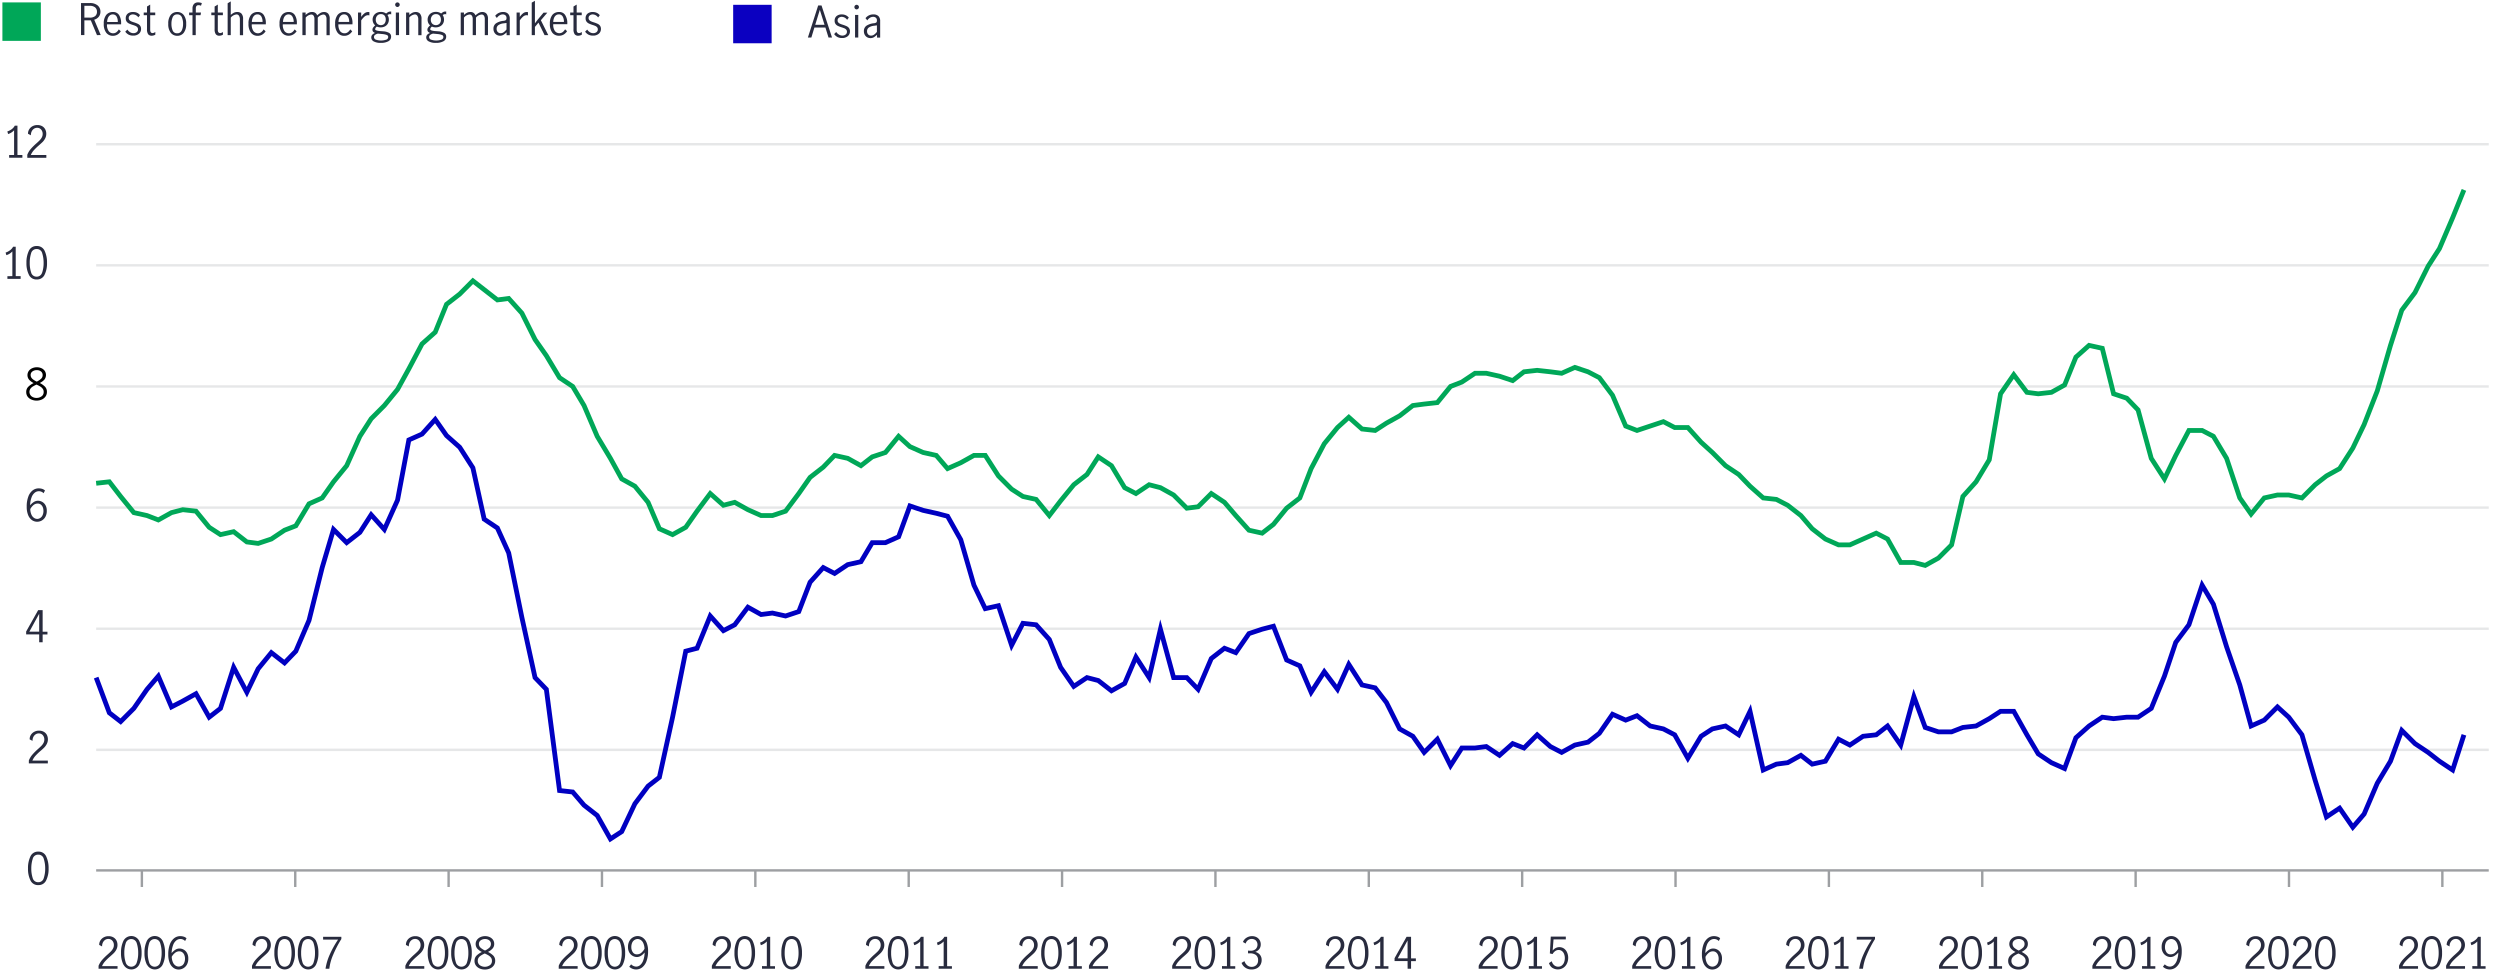 <svg id="chart_3" data-name="chart 3" xmlns="http://www.w3.org/2000/svg" viewBox="0 0 1040 405"><defs><style>.cls-1{fill:#00a758;}.cls-2{fill:#282b3e;}.cls-3{fill:#0b00c1;}.cls-4,.cls-5,.cls-6,.cls-7{fill:none;}.cls-4{stroke:#9d9fa2;}.cls-4,.cls-5{stroke-linejoin:round;}.cls-5{stroke:#e6e7e8;}.cls-6{stroke:#0000c1;}.cls-6,.cls-7{stroke-miterlimit:10;stroke-width:2px;}.cls-7{stroke:#00a758;}</style></defs><rect class="cls-1" x="1" y="1" width="16" height="16"/><path class="cls-2" d="M40.34,14.61,37.78,8.47l-.54,0H35.1v6.12H33.7V1.27h3.61a4.91,4.91,0,0,1,3.32,1,3.34,3.34,0,0,1,1.15,2.68,3.25,3.25,0,0,1-.68,2,3.77,3.77,0,0,1-1.91,1.25l2.71,6.39ZM37.26,7.33a3.51,3.51,0,0,0,2.33-.64,2.23,2.23,0,0,0,.75-1.77,2.3,2.3,0,0,0-.77-1.84,3.4,3.4,0,0,0-2.27-.66H35.1V7.33Z"/><path class="cls-2" d="M44.17,13.58a5.84,5.84,0,0,1-1-3.71,5.63,5.63,0,0,1,1-3.63A3.44,3.44,0,0,1,47,5a2.81,2.81,0,0,1,2.54,1.27,6.05,6.05,0,0,1,.84,3.39,2.83,2.83,0,0,1,0,.45H44.51a4.51,4.51,0,0,0,.7,2.83,2.27,2.27,0,0,0,1.9.91,2.22,2.22,0,0,0,1.32-.45,3.85,3.85,0,0,0,1-1.17l.82.78a4.14,4.14,0,0,1-1.36,1.37,3.67,3.67,0,0,1-2,.52A3.38,3.38,0,0,1,44.17,13.58Zm4.34-6.7A1.78,1.78,0,0,0,46.87,6a1.88,1.88,0,0,0-1.26.46,2.76,2.76,0,0,0-.77,1.18,4.74,4.74,0,0,0-.27,1.5H49A4.22,4.22,0,0,0,48.51,6.88Z"/><path class="cls-2" d="M53.55,14.44a4,4,0,0,1-1.44-1.27L53,12.3a3.48,3.48,0,0,0,1.08,1.08,2.6,2.6,0,0,0,1.43.42,2.13,2.13,0,0,0,1.36-.43,1.4,1.4,0,0,0,.54-1.18,1.26,1.26,0,0,0-.29-.86,2.12,2.12,0,0,0-.74-.54,11.6,11.6,0,0,0-1.2-.43,11.48,11.48,0,0,1-1.48-.56,2.63,2.63,0,0,1-1-.79,2.23,2.23,0,0,1-.39-1.37,2.43,2.43,0,0,1,.86-2A3.29,3.29,0,0,1,55.35,5,3.78,3.78,0,0,1,57,5.3a3.33,3.33,0,0,1,1.25,1l-.7.92A2.82,2.82,0,0,0,55.31,6a2,2,0,0,0-1.26.4,1.33,1.33,0,0,0-.5,1.1,1.21,1.21,0,0,0,.3.85,2.13,2.13,0,0,0,.74.53,8.5,8.5,0,0,0,1.19.43,14,14,0,0,1,1.51.58,2.68,2.68,0,0,1,1,.79,2.25,2.25,0,0,1,.39,1.37,2.54,2.54,0,0,1-.9,2,3.49,3.49,0,0,1-2.32.77A4.14,4.14,0,0,1,53.55,14.44Z"/><path class="cls-2" d="M61.62,14.22a3.53,3.53,0,0,1-.47-2.08V6.33H59.78V5.21h1.37V2.71l1.33-.81V5.21h2.1V6.33h-2.1v6.06c0,.92.33,1.37,1,1.37a1.93,1.93,0,0,0,1.13-.47l0,1.14a3,3,0,0,1-1.5.43A1.77,1.77,0,0,1,61.62,14.22Z"/><path class="cls-2" d="M71,13.58a5.71,5.71,0,0,1-1-3.67,5.69,5.69,0,0,1,1-3.67A3.37,3.37,0,0,1,73.71,5a3.31,3.31,0,0,1,2.74,1.28,5.75,5.75,0,0,1,1,3.67,5.77,5.77,0,0,1-1,3.67,3.31,3.31,0,0,1-2.74,1.28A3.37,3.37,0,0,1,71,13.58Zm4.63-.92a6.68,6.68,0,0,0,.53-2.75,6.73,6.73,0,0,0-.53-2.76A1.91,1.91,0,0,0,73.71,6a1.88,1.88,0,0,0-1.88,1.17,6.8,6.8,0,0,0-.51,2.76,6.8,6.8,0,0,0,.51,2.76,1.87,1.87,0,0,0,1.88,1.16A1.89,1.89,0,0,0,75.59,12.66Z"/><path class="cls-2" d="M78.68,6.33V5.21h1.4V3.57a2.78,2.78,0,0,1,.6-1.9A2.25,2.25,0,0,1,82.44,1a4,4,0,0,1,.85.09,2.58,2.58,0,0,1,.68.22L83.61,2.4a2.14,2.14,0,0,0-1-.25c-.76,0-1.15.46-1.15,1.37V5.21h2.16l-.19,1.12h-2v8.28H80.08V6.33Z"/><path class="cls-2" d="M89.76,14.22a3.52,3.52,0,0,1-.48-2.08V6.33H87.91V5.21h1.37V2.71l1.33-.81V5.21h2.11V6.33H90.61v6.06c0,.92.33,1.37,1,1.37a1.9,1.9,0,0,0,1.13-.47l0,1.14a2.94,2.94,0,0,1-1.49.43A1.75,1.75,0,0,1,89.76,14.22Z"/><path class="cls-2" d="M96,.58V6.2a6.55,6.55,0,0,1,1.29-.9A3,3,0,0,1,98.76,5a2.24,2.24,0,0,1,1.7.67,3.18,3.18,0,0,1,.66,2.26v6.72H99.79V7.93a2.55,2.55,0,0,0-.35-1.32A1.17,1.17,0,0,0,98.37,6,3.68,3.68,0,0,0,96,7.32v7.29H94.7V1.36Z"/><path class="cls-2" d="M104.38,13.58a5.84,5.84,0,0,1-1-3.71,5.63,5.63,0,0,1,1-3.63A3.44,3.44,0,0,1,107.21,5a2.81,2.81,0,0,1,2.54,1.27,6.05,6.05,0,0,1,.84,3.39c0,.19,0,.34,0,.45h-5.85a4.51,4.51,0,0,0,.7,2.83,2.32,2.32,0,0,0,3.22.46,3.69,3.69,0,0,0,1-1.17l.83.78a4.17,4.17,0,0,1-1.37,1.37,3.61,3.61,0,0,1-2,.52A3.37,3.37,0,0,1,104.38,13.58Zm4.34-6.7a1.79,1.79,0,0,0-1.64-.9,1.88,1.88,0,0,0-1.26.46,2.67,2.67,0,0,0-.77,1.18,4.74,4.74,0,0,0-.27,1.5h4.44A4.32,4.32,0,0,0,108.72,6.88Z"/><path class="cls-2" d="M117.29,13.58a5.77,5.77,0,0,1-1-3.71,5.63,5.63,0,0,1,1-3.63A3.42,3.42,0,0,1,120.11,5a2.84,2.84,0,0,1,2.55,1.27,6.05,6.05,0,0,1,.84,3.39c0,.19,0,.34,0,.45h-5.85a4.58,4.58,0,0,0,.69,2.83,2.29,2.29,0,0,0,1.9.91,2.19,2.19,0,0,0,1.32-.45,3.6,3.6,0,0,0,1-1.17l.83.78A4.27,4.27,0,0,1,122,14.34a3.63,3.63,0,0,1-2,.52A3.36,3.36,0,0,1,117.29,13.58Zm4.33-6.7A1.76,1.76,0,0,0,120,6a1.84,1.84,0,0,0-1.26.46A2.78,2.78,0,0,0,118,7.62a4.74,4.74,0,0,0-.27,1.5h4.45A4.32,4.32,0,0,0,121.62,6.88Z"/><path class="cls-2" d="M127.13,5.21v1a6.87,6.87,0,0,1,1.27-.91A3,3,0,0,1,129.81,5a2.07,2.07,0,0,1,2.13,1.4,8.64,8.64,0,0,1,1.42-1.05A3,3,0,0,1,134.8,5a2.26,2.26,0,0,1,1.73.68,3.24,3.24,0,0,1,.63,2.22v6.75h-1.33V7.82a2.32,2.32,0,0,0-.33-1.24,1.11,1.11,0,0,0-1-.54,3.47,3.47,0,0,0-2.31,1.29v7.28H130.8V7.82a2.32,2.32,0,0,0-.32-1.24,1.12,1.12,0,0,0-1-.54,3.47,3.47,0,0,0-2.31,1.29v7.28H125.8V5.21Z"/><path class="cls-2" d="M140.42,13.58a5.77,5.77,0,0,1-1-3.71,5.63,5.63,0,0,1,1-3.63A3.42,3.42,0,0,1,143.24,5a2.84,2.84,0,0,1,2.55,1.27,6.05,6.05,0,0,1,.84,3.39c0,.19,0,.34,0,.45h-5.85a4.58,4.58,0,0,0,.69,2.83,2.29,2.29,0,0,0,1.9.91,2.19,2.19,0,0,0,1.32-.45,3.6,3.6,0,0,0,1-1.17l.83.78a4.27,4.27,0,0,1-1.37,1.37,3.63,3.63,0,0,1-2,.52A3.36,3.36,0,0,1,140.42,13.58Zm4.33-6.7a1.76,1.76,0,0,0-1.63-.9,1.84,1.84,0,0,0-1.26.46,2.78,2.78,0,0,0-.78,1.18,4.74,4.74,0,0,0-.27,1.5h4.45A4.32,4.32,0,0,0,144.75,6.88Z"/><path class="cls-2" d="M150.26,5.21V7.05a6.45,6.45,0,0,1,1.39-1.53A2.47,2.47,0,0,1,153.2,5a2,2,0,0,1,.47.06V6.4a3.06,3.06,0,0,0-.6-.07,2.15,2.15,0,0,0-1.33.49,7.69,7.69,0,0,0-1.48,1.68v6.11h-1.33V5.21Z"/><path class="cls-2" d="M162.29,5.88a2.14,2.14,0,0,0-1.1.37,3.28,3.28,0,0,1,.57,1.93,3.16,3.16,0,0,1-.45,1.69A3,3,0,0,1,160.09,11a3.77,3.77,0,0,1-1.71.39,3.87,3.87,0,0,1-1.6-.32,1.52,1.52,0,0,0-.72,1.08c0,.38.61.63,1.83.76l1.59.12a5.65,5.65,0,0,1,2.39.66,1.71,1.71,0,0,1,.83,1.55,2.1,2.1,0,0,1-1.15,1.93,6.23,6.23,0,0,1-3.1.67,5.94,5.94,0,0,1-3-.62,1.85,1.85,0,0,1-1-1.67q0-1.23,1.59-1.83a2,2,0,0,1-.82-.54,1.22,1.22,0,0,1-.28-.8,1.53,1.53,0,0,1,.24-.84,5,5,0,0,1,.91-1,2.59,2.59,0,0,1-.79-1A3.4,3.4,0,0,1,155,8.2a3.16,3.16,0,0,1,.45-1.69,3.1,3.1,0,0,1,1.23-1.15,3.77,3.77,0,0,1,1.76-.4,3.59,3.59,0,0,1,2.19.68,4.59,4.59,0,0,1,.87-.62,1.79,1.79,0,0,1,.86-.21l.38,0V6A1.33,1.33,0,0,0,162.29,5.88Zm-5.1,8.1a3.46,3.46,0,0,0-1.25.59,1.12,1.12,0,0,0-.37.87,1.17,1.17,0,0,0,.82,1.07,6.75,6.75,0,0,0,4.26,0,1.16,1.16,0,0,0,.84-1.1.86.86,0,0,0-.55-.84,6.85,6.85,0,0,0-1.88-.41Zm2.72-4.14a2.43,2.43,0,0,0,.56-1.66A2.57,2.57,0,0,0,160,6.52a1.85,1.85,0,0,0-1.53-.64,1.94,1.94,0,0,0-1.58.67,2.51,2.51,0,0,0-.57,1.67,2.35,2.35,0,0,0,.57,1.61,2.17,2.17,0,0,0,3.07,0Z"/><path class="cls-2" d="M164.67,2.62a1,1,0,0,1-.28-.67.93.93,0,0,1,.28-.67.92.92,0,0,1,1.32,0,.87.87,0,0,1,.29.67.88.88,0,0,1-.29.67.9.9,0,0,1-1.32,0Zm0,2.59H166v9.4h-1.33Z"/><path class="cls-2" d="M170.26,5.21v1a6.55,6.55,0,0,1,1.29-.9A3,3,0,0,1,173,5a2.28,2.28,0,0,1,1.7.67,3.23,3.23,0,0,1,.65,2.26v6.72H174V7.93a2.55,2.55,0,0,0-.35-1.32A1.17,1.17,0,0,0,172.6,6a3.68,3.68,0,0,0-2.34,1.28v7.29h-1.33V5.21Z"/><path class="cls-2" d="M185.24,5.88a2.14,2.14,0,0,0-1.1.37,3.28,3.28,0,0,1,.57,1.93,3.16,3.16,0,0,1-.45,1.69A3,3,0,0,1,183,11a3.77,3.77,0,0,1-1.71.39,3.87,3.87,0,0,1-1.6-.32,1.52,1.52,0,0,0-.72,1.08c0,.38.61.63,1.83.76l1.59.12a5.65,5.65,0,0,1,2.39.66,1.71,1.71,0,0,1,.83,1.55,2.1,2.1,0,0,1-1.15,1.93,6.23,6.23,0,0,1-3.1.67,5.94,5.94,0,0,1-3-.62,1.85,1.85,0,0,1-1.05-1.67q0-1.23,1.59-1.83a2,2,0,0,1-.82-.54,1.22,1.22,0,0,1-.28-.8,1.53,1.53,0,0,1,.24-.84,5,5,0,0,1,.91-1,2.59,2.59,0,0,1-.79-1,3.4,3.4,0,0,1-.27-1.36,3.16,3.16,0,0,1,.45-1.69,3.1,3.1,0,0,1,1.23-1.15,3.77,3.77,0,0,1,1.76-.4,3.59,3.59,0,0,1,2.19.68,4.59,4.59,0,0,1,.87-.62,1.79,1.79,0,0,1,.86-.21l.38,0V6A1.33,1.33,0,0,0,185.24,5.88Zm-5.1,8.1a3.46,3.46,0,0,0-1.25.59,1.08,1.08,0,0,0-.37.87,1.15,1.15,0,0,0,.82,1.07,6.75,6.75,0,0,0,4.26,0,1.16,1.16,0,0,0,.84-1.1.86.86,0,0,0-.55-.84,6.85,6.85,0,0,0-1.88-.41Zm2.72-4.14a2.43,2.43,0,0,0,.56-1.66,2.57,2.57,0,0,0-.52-1.66,1.85,1.85,0,0,0-1.53-.64,1.94,1.94,0,0,0-1.58.67,2.51,2.51,0,0,0-.57,1.67,2.35,2.35,0,0,0,.57,1.61,2.17,2.17,0,0,0,3.07,0Z"/><path class="cls-2" d="M193,5.21v1a6.83,6.83,0,0,1,1.26-.91A3,3,0,0,1,195.66,5a2.05,2.05,0,0,1,2.12,1.4,8.64,8.64,0,0,1,1.42-1.05A3,3,0,0,1,200.64,5a2.24,2.24,0,0,1,1.73.68A3.24,3.24,0,0,1,203,7.86v6.75h-1.33V7.82a2.41,2.41,0,0,0-.32-1.24,1.14,1.14,0,0,0-1-.54A3.47,3.47,0,0,0,198,7.33v7.28h-1.35V7.82a2.32,2.32,0,0,0-.33-1.24,1.11,1.11,0,0,0-1-.54A3.45,3.45,0,0,0,193,7.33v7.28h-1.34V5.21Z"/><path class="cls-2" d="M206.66,14.52a2.66,2.66,0,0,1-1-1,2.88,2.88,0,0,1-.38-1.52,2.65,2.65,0,0,1,1-2.25,6.8,6.8,0,0,1,3.17-1.08,2.09,2.09,0,0,0,1-.32,1.11,1.11,0,0,0,.25-.85,1.39,1.39,0,0,0-.43-1.12A1.73,1.73,0,0,0,209.14,6a2.48,2.48,0,0,0-1.38.42,3.6,3.6,0,0,0-1.07,1.06L206,6.58A4,4,0,0,1,209.27,5a2.79,2.79,0,0,1,2.06.7,2.82,2.82,0,0,1,.73,2.13v6.82h-1.32V13.44a7.11,7.11,0,0,1-1.32,1.06,2.75,2.75,0,0,1-1.4.36A2.89,2.89,0,0,1,206.66,14.52Zm2.92-1.16a5.64,5.64,0,0,0,1.13-1.11V9.55h0l-1.15.16a4.78,4.78,0,0,0-2.23.75A1.8,1.8,0,0,0,206.6,12a1.85,1.85,0,0,0,.46,1.32,1.66,1.66,0,0,0,1.27.5A2.16,2.16,0,0,0,209.58,13.36Z"/><path class="cls-2" d="M216.23,5.21V7.05a6.45,6.45,0,0,1,1.39-1.53A2.47,2.47,0,0,1,219.17,5a1.82,1.82,0,0,1,.46.06V6.4a2.9,2.9,0,0,0-.59-.07,2.15,2.15,0,0,0-1.33.49,7.69,7.69,0,0,0-1.48,1.68v6.11H214.9V5.21Z"/><path class="cls-2" d="M226.54,14.61,224,9.42l-1.47,1.77v3.42h-1.33V1.09l1.33-.76v7c0,.46,0,1.06,0,1.8l0,.58h0c.57-.77.95-1.28,1.15-1.53l2.43-2.92h1.59L225,8.42l3.08,6.19Z"/><path class="cls-2" d="M229.75,13.58a5.84,5.84,0,0,1-1-3.71,5.63,5.63,0,0,1,1-3.63A3.44,3.44,0,0,1,232.58,5a2.82,2.82,0,0,1,2.54,1.27A6.05,6.05,0,0,1,236,9.62c0,.19,0,.34,0,.45h-5.85a4.58,4.58,0,0,0,.69,2.83,2.29,2.29,0,0,0,1.9.91,2.24,2.24,0,0,0,1.33-.45,3.69,3.69,0,0,0,1-1.17l.83.78a4.17,4.17,0,0,1-1.37,1.37,3.61,3.61,0,0,1-2,.52A3.37,3.37,0,0,1,229.75,13.58Zm4.34-6.7a1.79,1.79,0,0,0-1.64-.9,1.88,1.88,0,0,0-1.26.46,2.67,2.67,0,0,0-.77,1.18,4.74,4.74,0,0,0-.27,1.5h4.44A4.32,4.32,0,0,0,234.09,6.88Z"/><path class="cls-2" d="M239.05,14.22a3.52,3.52,0,0,1-.48-2.08V6.33H237.2V5.21h1.37V2.71l1.33-.81V5.21H242V6.33H239.9v6.06c0,.92.33,1.37,1,1.37a2,2,0,0,0,1.14-.47l0,1.14a2.94,2.94,0,0,1-1.49.43A1.75,1.75,0,0,1,239.05,14.22Z"/><path class="cls-2" d="M244.85,14.44a4,4,0,0,1-1.44-1.27l.87-.87a3.28,3.28,0,0,0,1.08,1.08,2.54,2.54,0,0,0,1.42.42,2.13,2.13,0,0,0,1.36-.43,1.41,1.41,0,0,0,.55-1.18,1.27,1.27,0,0,0-.3-.86,2.12,2.12,0,0,0-.74-.54,11.6,11.6,0,0,0-1.2-.43A11.48,11.48,0,0,1,245,9.8,2.63,2.63,0,0,1,244,9a2.23,2.23,0,0,1-.39-1.37,2.43,2.43,0,0,1,.86-2A3.31,3.31,0,0,1,246.65,5a3.78,3.78,0,0,1,1.61.34,3.33,3.33,0,0,1,1.25,1l-.7.92A2.82,2.82,0,0,0,246.62,6a2,2,0,0,0-1.26.4,1.31,1.31,0,0,0-.51,1.1,1.21,1.21,0,0,0,.3.85,2.13,2.13,0,0,0,.74.53,8.5,8.5,0,0,0,1.19.43,14,14,0,0,1,1.51.58,2.6,2.6,0,0,1,1,.79,2.25,2.25,0,0,1,.4,1.37,2.55,2.55,0,0,1-.91,2,3.49,3.49,0,0,1-2.32.77A4.17,4.17,0,0,1,244.85,14.44Z"/><rect class="cls-3" x="305" y="2" width="16" height="16"/><path class="cls-2" d="M344.66,15.61l-1.29-4.16h-4.58l-1.26,4.16h-1.45l4.28-13.34h1.39l4.37,13.34Zm-5.52-5.3H343l-1.95-6.22h0Z"/><path class="cls-2" d="M348.44,15.44A4,4,0,0,1,347,14.17l.87-.87A3.28,3.28,0,0,0,349,14.38a2.54,2.54,0,0,0,1.42.42,2.13,2.13,0,0,0,1.36-.43,1.41,1.41,0,0,0,.55-1.18,1.27,1.27,0,0,0-.3-.86,2,2,0,0,0-.74-.54,11.6,11.6,0,0,0-1.2-.43,11.48,11.48,0,0,1-1.48-.56,2.52,2.52,0,0,1-1-.79,2.17,2.17,0,0,1-.4-1.37,2.43,2.43,0,0,1,.86-2A3.31,3.31,0,0,1,350.24,6a3.75,3.75,0,0,1,1.61.34,3.33,3.33,0,0,1,1.25,1l-.7.92A2.82,2.82,0,0,0,350.21,7a2,2,0,0,0-1.26.4,1.31,1.31,0,0,0-.51,1.1,1.21,1.21,0,0,0,.3.85,2.13,2.13,0,0,0,.74.53,8.5,8.5,0,0,0,1.19.43,14,14,0,0,1,1.51.58,2.6,2.6,0,0,1,1,.79,2.25,2.25,0,0,1,.4,1.37,2.55,2.55,0,0,1-.91,2,3.49,3.49,0,0,1-2.32.77A4.17,4.17,0,0,1,348.44,15.44Z"/><path class="cls-2" d="M355.7,3.62a.94.94,0,0,1-.27-.67.92.92,0,0,1,.27-.67.9.9,0,0,1,.66-.28.94.94,0,0,1,.67.28.9.9,0,0,1,.29.67.92.92,0,0,1-.29.67,1,1,0,0,1-.67.29A.91.91,0,0,1,355.7,3.62Zm0,2.59h1.34v9.4h-1.34Z"/><path class="cls-2" d="M360.76,15.52a2.68,2.68,0,0,1-1-1,3,3,0,0,1-.38-1.52,2.66,2.66,0,0,1,1-2.25,6.76,6.76,0,0,1,3.17-1.08,2.09,2.09,0,0,0,1-.32,1.15,1.15,0,0,0,.25-.85,1.39,1.39,0,0,0-.43-1.12A1.73,1.73,0,0,0,363.24,7a2.48,2.48,0,0,0-1.38.42,3.49,3.49,0,0,0-1.07,1.06l-.74-.92A4,4,0,0,1,363.36,6a2.84,2.84,0,0,1,2.07.7,2.86,2.86,0,0,1,.72,2.13v6.82h-1.31V14.44a7.11,7.11,0,0,1-1.32,1.06,2.75,2.75,0,0,1-1.4.36A2.89,2.89,0,0,1,360.76,15.52Zm2.92-1.16a5.35,5.35,0,0,0,1.12-1.11v-2.7h0l-1.15.16a4.7,4.7,0,0,0-2.23.75A1.8,1.8,0,0,0,360.7,13a1.85,1.85,0,0,0,.46,1.32,1.64,1.64,0,0,0,1.27.5A2.19,2.19,0,0,0,363.68,14.36Z"/><line class="cls-4" x1="40" y1="362.09" x2="1035.32" y2="362.09"/><path class="cls-2" d="M12.65,366.2a10.67,10.67,0,0,1-1-4.92,11.15,11.15,0,0,1,1-5,3.4,3.4,0,0,1,3.28-2,3.4,3.4,0,0,1,3.29,2,11.3,11.3,0,0,1,1,5,10.67,10.67,0,0,1-1,4.92,3.41,3.41,0,0,1-3.25,2A3.41,3.41,0,0,1,12.65,366.2Zm5.55-.91a12.26,12.26,0,0,0,.6-4,12.89,12.89,0,0,0-.59-4,2.28,2.28,0,0,0-2.31-1.76,2.27,2.27,0,0,0-2.29,1.76,12.89,12.89,0,0,0-.59,4,12.54,12.54,0,0,0,.59,4A2.27,2.27,0,0,0,15.9,367,2.26,2.26,0,0,0,18.2,365.29Z"/><path class="cls-2" d="M13.52,313.87a25.44,25.44,0,0,1,2.27-2.27q.91-.81,1.44-1.35a5.27,5.27,0,0,0,.87-1.19,3,3,0,0,0,.34-1.4,2.7,2.7,0,0,0-.63-1.82,2.11,2.11,0,0,0-1.68-.74,2.32,2.32,0,0,0-1.39.44,2.89,2.89,0,0,0-.92,1.15,3.4,3.4,0,0,0-.28,1.52l-1.2-.63a3.3,3.3,0,0,1,.48-1.83,3.61,3.61,0,0,1,1.4-1.31,4,4,0,0,1,2-.49,3.91,3.91,0,0,1,2,.48,3.2,3.2,0,0,1,1.28,1.3,4.15,4.15,0,0,1,0,3.68,6.06,6.06,0,0,1-1,1.46,22.11,22.11,0,0,1-1.68,1.54,24.15,24.15,0,0,0-2.07,2,7.18,7.18,0,0,0-1.28,2H19.9v1.15H12v-1.22A8.86,8.86,0,0,1,13.52,313.87Z"/><line class="cls-5" x1="40" y1="311.93" x2="1035.32" y2="311.93"/><path class="cls-2" d="M16.3,263.91H10.88v-1.2l5-8.9h1.86v9h2v1.13h-2v3.24H16.3Zm0-1.13v-7.45h0l-4.09,7.45Z"/><line class="cls-5" x1="40" y1="261.55" x2="1035.32" y2="261.55"/><path class="cls-2" d="M13.33,216.39a4.71,4.71,0,0,1-1.61-2.08,9.07,9.07,0,0,1-.61-3.54,11.45,11.45,0,0,1,.67-4.18,5.64,5.64,0,0,1,1.8-2.58,4.06,4.06,0,0,1,2.52-.85,4.89,4.89,0,0,1,1.45.21,3.18,3.18,0,0,1,1.16.67l-.58,1.15a2.66,2.66,0,0,0-2-.84,2.69,2.69,0,0,0-1.63.58,4.32,4.32,0,0,0-1.34,1.9,10.18,10.18,0,0,0-.63,3.38,6.88,6.88,0,0,1,1.56-1.39,3.16,3.16,0,0,1,1.68-.51,3.62,3.62,0,0,1,1.77.46,3.55,3.55,0,0,1,1.38,1.39,4.58,4.58,0,0,1,.54,2.32,4.9,4.9,0,0,1-.63,2.61,3.94,3.94,0,0,1-1.54,1.5,4,4,0,0,1-1.82.46A3.78,3.78,0,0,1,13.33,216.39Zm3.36-.88a2.6,2.6,0,0,0,1-1.13,4.21,4.21,0,0,0,.38-1.92,3.92,3.92,0,0,0-.27-1.44,2.67,2.67,0,0,0-.81-1.11,2,2,0,0,0-1.29-.43,2.74,2.74,0,0,0-1.78.64,5.67,5.67,0,0,0-1.32,1.64,6,6,0,0,0,.51,2.41,3.05,3.05,0,0,0,1.1,1.31,2.44,2.44,0,0,0,1.27.39A2.34,2.34,0,0,0,16.69,215.51Z"/><line class="cls-5" x1="40" y1="211.16" x2="1035.32" y2="211.16"/><path d="M18.73,160.87a3.05,3.05,0,0,1,.79,2.18,3.21,3.21,0,0,1-.57,1.88,3.8,3.8,0,0,1-1.56,1.28,5.46,5.46,0,0,1-4.34,0A3.74,3.74,0,0,1,11.49,165a3.16,3.16,0,0,1-.58-1.86,3,3,0,0,1,.81-2.2A7.9,7.9,0,0,1,14,159.36a6.45,6.45,0,0,1-1.89-1.4,3,3,0,0,1-.13-3.65,3.43,3.43,0,0,1,1.45-1.14,4.77,4.77,0,0,1,3.8,0,3.44,3.44,0,0,1,1.38,1.11,3.11,3.11,0,0,1-.16,3.66,6.36,6.36,0,0,1-1.91,1.38A8.44,8.44,0,0,1,18.73,160.87Zm-1.41,4a2.18,2.18,0,0,0,.85-1.84,2.1,2.1,0,0,0-.4-1.3,3.41,3.41,0,0,0-1-.92,14,14,0,0,0-1.59-.83,14.67,14.67,0,0,0-1.53.81,3.49,3.49,0,0,0-1,.93,2.39,2.39,0,0,0,.46,3.14,3.24,3.24,0,0,0,2.1.67A3.29,3.29,0,0,0,17.32,164.84Zm-3.92-7.32a8,8,0,0,0,1.89,1.21,7.43,7.43,0,0,0,1.82-1.21,2,2,0,0,0,.63-1.53,1.83,1.83,0,0,0-.7-1.49,2.7,2.7,0,0,0-1.75-.56,3,3,0,0,0-1.77.54,1.73,1.73,0,0,0-.77,1.51A2,2,0,0,0,13.4,157.52Z"/><line class="cls-5" x1="40" y1="160.77" x2="1035.32" y2="160.77"/><path class="cls-2" d="M5.14,114.88v-10.3a5.6,5.6,0,0,1-2.49,1.57l-.32-1.08a6.13,6.13,0,0,0,1.83-.95,4.26,4.26,0,0,0,1.28-1.47h1.1v12.23H8.59V116H3.08v-1.11Z"/><path class="cls-2" d="M12,114.26a10.63,10.63,0,0,1-1-4.91,11.15,11.15,0,0,1,1-5,3.39,3.39,0,0,1,3.28-2,3.38,3.38,0,0,1,3.28,2,11.3,11.3,0,0,1,1,5,10.63,10.63,0,0,1-1,4.91,3.39,3.39,0,0,1-3.24,2A3.4,3.4,0,0,1,12,114.26Zm5.55-.9a12.31,12.31,0,0,0,.59-4,12.9,12.9,0,0,0-.58-4,2.27,2.27,0,0,0-2.31-1.76,2.27,2.27,0,0,0-2.3,1.76,12.9,12.9,0,0,0-.58,4,12.31,12.31,0,0,0,.59,4,2.28,2.28,0,0,0,2.29,1.73A2.28,2.28,0,0,0,17.52,113.36Z"/><line class="cls-5" x1="40" y1="110.39" x2="1035.32" y2="110.39"/><path class="cls-2" d="M5.86,64.49V54.19a5.43,5.43,0,0,1-2.49,1.57l-.32-1.08a6.34,6.34,0,0,0,1.83-.94,4.45,4.45,0,0,0,1.28-1.47h1.1V64.49H9.31v1.12H3.8V64.49Z"/><path class="cls-2" d="M12.83,61.93a25.72,25.72,0,0,1,2.28-2.26q.92-.81,1.44-1.35a5.22,5.22,0,0,0,.86-1.19,2.94,2.94,0,0,0,.34-1.41,2.68,2.68,0,0,0-.63-1.81,2.06,2.06,0,0,0-1.67-.74,2.3,2.3,0,0,0-1.39.44,2.74,2.74,0,0,0-.92,1.15,3.27,3.27,0,0,0-.28,1.52l-1.21-.63a3.31,3.31,0,0,1,.49-1.83,3.61,3.61,0,0,1,1.39-1.32,4.15,4.15,0,0,1,2-.48,4,4,0,0,1,2,.47,3.23,3.23,0,0,1,1.28,1.31,3.92,3.92,0,0,1,.44,1.85,4.1,4.1,0,0,1-.41,1.83,6.1,6.1,0,0,1-1,1.46c-.41.42-1,.94-1.67,1.54a24.15,24.15,0,0,0-2.07,2,7,7,0,0,0-1.28,2h6.46v1.16H11.35V64.38A9,9,0,0,1,12.83,61.93Z"/><line class="cls-5" x1="40" y1="60" x2="1035.32" y2="60"/><line class="cls-4" x1="59.02" y1="362.09" x2="59.02" y2="369"/><path class="cls-2" d="M42.45,399.37a25.69,25.69,0,0,1,2.28-2.27q.92-.81,1.44-1.35a5.31,5.31,0,0,0,.86-1.19,2.93,2.93,0,0,0,.34-1.4,2.7,2.7,0,0,0-.63-1.82,2.1,2.1,0,0,0-1.67-.74,2.33,2.33,0,0,0-1.4.44,2.85,2.85,0,0,0-.92,1.16,3.24,3.24,0,0,0-.27,1.52l-1.21-.63a3.34,3.34,0,0,1,.49-1.84,3.58,3.58,0,0,1,1.39-1.31,4,4,0,0,1,2-.49,3.89,3.89,0,0,1,2,.48,3.27,3.27,0,0,1,1.28,1.3,4,4,0,0,1,.44,1.86,4,4,0,0,1-.41,1.82,5.91,5.91,0,0,1-1,1.46c-.41.43-1,.94-1.67,1.54a21.49,21.49,0,0,0-2.07,2,7,7,0,0,0-1.28,2h6.46V403H41v-1.22A8.86,8.86,0,0,1,42.45,399.37Z"/><path class="cls-2" d="M51.34,401.31a10.63,10.63,0,0,1-1-4.91,11.15,11.15,0,0,1,1-5,3.68,3.68,0,0,1,6.56,0,11.15,11.15,0,0,1,1,5,10.63,10.63,0,0,1-1,4.91,3.66,3.66,0,0,1-6.5,0Zm5.55-.91a12.19,12.19,0,0,0,.6-4,12.89,12.89,0,0,0-.59-4,2.39,2.39,0,0,0-4.61,0,12.9,12.9,0,0,0-.58,4,12.48,12.48,0,0,0,.59,4,2.38,2.38,0,0,0,4.59,0Z"/><path class="cls-2" d="M61.1,401.31a10.63,10.63,0,0,1-1-4.91,11.15,11.15,0,0,1,1-5,3.68,3.68,0,0,1,6.56,0,11.3,11.3,0,0,1,1,5,10.63,10.63,0,0,1-1,4.91,3.65,3.65,0,0,1-6.49,0Zm5.55-.91a12.48,12.48,0,0,0,.59-4,12.9,12.9,0,0,0-.58-4,2.39,2.39,0,0,0-4.61,0,12.9,12.9,0,0,0-.58,4,12.2,12.2,0,0,0,.59,4,2.38,2.38,0,0,0,4.59,0Z"/><path class="cls-2" d="M72.21,402.66a4.58,4.58,0,0,1-1.6-2.08,8.87,8.87,0,0,1-.61-3.53,11.73,11.73,0,0,1,.66-4.19,5.81,5.81,0,0,1,1.8-2.57,4.11,4.11,0,0,1,2.52-.86,4.84,4.84,0,0,1,1.45.22,3,3,0,0,1,1.16.67L77,391.47a2.65,2.65,0,0,0-2-.85,2.73,2.73,0,0,0-1.64.59,4.31,4.31,0,0,0-1.33,1.9,10.12,10.12,0,0,0-.63,3.38,6.73,6.73,0,0,1,1.56-1.4,3.11,3.11,0,0,1,1.68-.51,3.59,3.59,0,0,1,1.76.46,3.53,3.53,0,0,1,1.39,1.4,4.55,4.55,0,0,1,.54,2.32,5,5,0,0,1-.63,2.61,3.94,3.94,0,0,1-1.55,1.49,4,4,0,0,1-1.82.47A3.71,3.71,0,0,1,72.21,402.66Zm3.37-.88a2.63,2.63,0,0,0,1-1.12,4.35,4.35,0,0,0,.38-1.92,3.92,3.92,0,0,0-.27-1.44,2.64,2.64,0,0,0-.81-1.12,2.07,2.07,0,0,0-1.3-.43,2.71,2.71,0,0,0-1.77.65A5.57,5.57,0,0,0,71.45,398a5.9,5.9,0,0,0,.52,2.41,3,3,0,0,0,1.1,1.3,2.29,2.29,0,0,0,2.51,0Z"/><line class="cls-4" x1="122.82" y1="362.09" x2="122.82" y2="369"/><path class="cls-2" d="M106.25,399.37a25.69,25.69,0,0,1,2.28-2.27q.91-.81,1.44-1.35a5.31,5.31,0,0,0,.86-1.19,2.93,2.93,0,0,0,.34-1.4,2.7,2.7,0,0,0-.63-1.82,2.1,2.1,0,0,0-1.67-.74,2.33,2.33,0,0,0-1.4.44,2.85,2.85,0,0,0-.92,1.16,3.24,3.24,0,0,0-.27,1.52l-1.21-.63a3.34,3.34,0,0,1,.49-1.84,3.58,3.58,0,0,1,1.39-1.31,4,4,0,0,1,2-.49,3.89,3.89,0,0,1,2,.48,3.27,3.27,0,0,1,1.28,1.3,4,4,0,0,1,.44,1.86,4,4,0,0,1-.41,1.82,5.91,5.91,0,0,1-1,1.46c-.41.43-1,.94-1.67,1.54a21.49,21.49,0,0,0-2.07,2,7,7,0,0,0-1.28,2h6.46V403h-7.87v-1.22A8.86,8.86,0,0,1,106.25,399.37Z"/><path class="cls-2" d="M115.14,401.31a10.63,10.63,0,0,1-1-4.91,11.15,11.15,0,0,1,1-5,3.68,3.68,0,0,1,6.56,0,11.15,11.15,0,0,1,1,5,10.63,10.63,0,0,1-1,4.91,3.66,3.66,0,0,1-6.5,0Zm5.55-.91a12.19,12.19,0,0,0,.6-4,12.89,12.89,0,0,0-.59-4,2.39,2.39,0,0,0-4.61,0,12.9,12.9,0,0,0-.58,4,12.48,12.48,0,0,0,.59,4,2.38,2.38,0,0,0,4.59,0Z"/><path class="cls-2" d="M124.9,401.31a10.63,10.63,0,0,1-1-4.91,11.15,11.15,0,0,1,1-5,3.68,3.68,0,0,1,6.56,0,11.3,11.3,0,0,1,1,5,10.63,10.63,0,0,1-1,4.91,3.65,3.65,0,0,1-6.49,0Zm5.55-.91a12.2,12.2,0,0,0,.59-4,12.9,12.9,0,0,0-.58-4,2.39,2.39,0,0,0-4.61,0,12.9,12.9,0,0,0-.58,4,12.2,12.2,0,0,0,.59,4,2.38,2.38,0,0,0,4.59,0Z"/><path class="cls-2" d="M137.15,397.16a40.59,40.59,0,0,1,3.49-6.29h-6.23V389.7H142v.94a46,46,0,0,0-3.41,6.56A20.44,20.44,0,0,0,137,403h-1.58A22.51,22.51,0,0,1,137.15,397.16Z"/><line class="cls-4" x1="186.62" y1="362.09" x2="186.62" y2="369"/><path class="cls-2" d="M170.05,399.37a25.69,25.69,0,0,1,2.28-2.27q.91-.81,1.44-1.35a5.31,5.31,0,0,0,.86-1.19,2.93,2.93,0,0,0,.34-1.4,2.7,2.7,0,0,0-.63-1.82,2.1,2.1,0,0,0-1.67-.74,2.33,2.33,0,0,0-1.4.44,2.85,2.85,0,0,0-.92,1.16,3.24,3.24,0,0,0-.27,1.52l-1.21-.63a3.34,3.34,0,0,1,.49-1.84,3.58,3.58,0,0,1,1.39-1.31,4,4,0,0,1,2-.49,3.89,3.89,0,0,1,2,.48,3.27,3.27,0,0,1,1.28,1.3,4,4,0,0,1,.44,1.86,4,4,0,0,1-.41,1.82,5.91,5.91,0,0,1-1,1.46c-.41.43-1,.94-1.67,1.54a21.49,21.49,0,0,0-2.07,2,7,7,0,0,0-1.28,2h6.46V403h-7.87v-1.22A8.86,8.86,0,0,1,170.05,399.37Z"/><path class="cls-2" d="M178.94,401.31a10.63,10.63,0,0,1-1-4.91,11.15,11.15,0,0,1,1-5,3.68,3.68,0,0,1,6.56,0,11.15,11.15,0,0,1,1,5,10.63,10.63,0,0,1-1,4.91,3.66,3.66,0,0,1-6.5,0Zm5.55-.91a12.19,12.19,0,0,0,.6-4,12.89,12.89,0,0,0-.59-4,2.39,2.39,0,0,0-4.61,0,12.9,12.9,0,0,0-.58,4,12.48,12.48,0,0,0,.59,4,2.38,2.38,0,0,0,4.59,0Z"/><path class="cls-2" d="M188.7,401.31a10.63,10.63,0,0,1-1-4.91,11.15,11.15,0,0,1,1-5,3.68,3.68,0,0,1,6.56,0,11.3,11.3,0,0,1,1,5,10.63,10.63,0,0,1-1,4.91,3.65,3.65,0,0,1-6.49,0Zm5.55-.91a12.2,12.2,0,0,0,.59-4,12.9,12.9,0,0,0-.58-4,2.39,2.39,0,0,0-4.61,0,12.9,12.9,0,0,0-.58,4,12.2,12.2,0,0,0,.59,4,2.38,2.38,0,0,0,4.59,0Z"/><path class="cls-2" d="M205.21,397.53a3,3,0,0,1,.79,2.18,3.26,3.26,0,0,1-.56,1.88,3.8,3.8,0,0,1-1.56,1.28,5.1,5.1,0,0,1-2.2.46,5.27,5.27,0,0,1-2.15-.44,3.87,3.87,0,0,1-1.56-1.25,3.15,3.15,0,0,1-.57-1.86,3.07,3.07,0,0,1,.8-2.2,8,8,0,0,1,2.26-1.56,6.36,6.36,0,0,1-1.9-1.39,3,3,0,0,1-.13-3.66,3.57,3.57,0,0,1,1.45-1.14,4.77,4.77,0,0,1,1.91-.4,4.57,4.57,0,0,1,1.89.39,3.4,3.4,0,0,1,1.39,1.11,2.89,2.89,0,0,1,.52,1.71,2.8,2.8,0,0,1-.69,1.95A6.31,6.31,0,0,1,203,396,8.54,8.54,0,0,1,205.21,397.53Zm-1.4,4a2.2,2.2,0,0,0,.84-1.84,2.15,2.15,0,0,0-.39-1.3,3.84,3.84,0,0,0-1-.92,14.39,14.39,0,0,0-1.6-.82,11.64,11.64,0,0,0-1.53.81,3.59,3.59,0,0,0-1,.92,2.25,2.25,0,0,0-.38,1.29,2.22,2.22,0,0,0,.84,1.85,3.65,3.65,0,0,0,4.2,0Zm-3.93-7.31a8.38,8.38,0,0,0,1.89,1.2,7.43,7.43,0,0,0,1.82-1.2,2.05,2.05,0,0,0,.63-1.53,1.82,1.82,0,0,0-.69-1.5,2.73,2.73,0,0,0-1.76-.56,3,3,0,0,0-1.77.54,1.76,1.76,0,0,0-.77,1.52A2,2,0,0,0,199.88,394.19Z"/><line class="cls-4" x1="250.42" y1="362.09" x2="250.42" y2="369"/><path class="cls-2" d="M233.85,399.37a25.69,25.69,0,0,1,2.28-2.27q.92-.81,1.44-1.35a5.31,5.31,0,0,0,.86-1.19,2.93,2.93,0,0,0,.34-1.4,2.7,2.7,0,0,0-.63-1.82,2.1,2.1,0,0,0-1.67-.74,2.33,2.33,0,0,0-1.4.44,2.85,2.85,0,0,0-.92,1.16,3.24,3.24,0,0,0-.27,1.52l-1.21-.63a3.34,3.34,0,0,1,.49-1.84,3.58,3.58,0,0,1,1.39-1.31,4,4,0,0,1,2-.49,3.89,3.89,0,0,1,2,.48,3.27,3.27,0,0,1,1.28,1.3,4,4,0,0,1,.44,1.86,4,4,0,0,1-.41,1.82,5.91,5.91,0,0,1-1,1.46c-.41.43-1,.94-1.67,1.54a21.49,21.49,0,0,0-2.07,2,7,7,0,0,0-1.28,2h6.46V403h-7.87v-1.22A8.86,8.86,0,0,1,233.85,399.37Z"/><path class="cls-2" d="M242.74,401.31a10.63,10.63,0,0,1-1-4.91,11.15,11.15,0,0,1,1-5,3.68,3.68,0,0,1,6.56,0,11.15,11.15,0,0,1,1,5,10.63,10.63,0,0,1-1,4.91,3.66,3.66,0,0,1-6.5,0Zm5.55-.91a12.19,12.19,0,0,0,.6-4,12.89,12.89,0,0,0-.59-4,2.39,2.39,0,0,0-4.61,0,12.9,12.9,0,0,0-.58,4,12.48,12.48,0,0,0,.59,4,2.38,2.38,0,0,0,4.59,0Z"/><path class="cls-2" d="M252.5,401.31a10.63,10.63,0,0,1-1-4.91,11.15,11.15,0,0,1,1-5,3.68,3.68,0,0,1,6.56,0,11.3,11.3,0,0,1,1,5,10.63,10.63,0,0,1-1,4.91,3.65,3.65,0,0,1-6.49,0Zm5.55-.91a12.48,12.48,0,0,0,.59-4,12.9,12.9,0,0,0-.58-4,2.39,2.39,0,0,0-4.61,0,12.9,12.9,0,0,0-.58,4,12.2,12.2,0,0,0,.59,4,2.38,2.38,0,0,0,4.59,0Z"/><path class="cls-2" d="M261.77,402.16l.78-1a3.09,3.09,0,0,0,2.09.95,2.61,2.61,0,0,0,1.61-.58,4.48,4.48,0,0,0,1.3-1.91,9.79,9.79,0,0,0,.61-3.39,5.86,5.86,0,0,1-1.53,1.39,3.17,3.17,0,0,1-1.69.51,3.56,3.56,0,0,1-1.65-.43,3.62,3.62,0,0,1-1.44-1.37,4.3,4.3,0,0,1-.6-2.37,4.85,4.85,0,0,1,.63-2.59,3.9,3.9,0,0,1,1.55-1.5,4,4,0,0,1,1.8-.47,3.83,3.83,0,0,1,2.16.67,4.6,4.6,0,0,1,1.6,2.07,8.84,8.84,0,0,1,.61,3.53,11.77,11.77,0,0,1-.66,4.19,5.79,5.79,0,0,1-1.8,2.58,4.11,4.11,0,0,1-2.52.86A4.19,4.19,0,0,1,261.77,402.16Zm5-5.81a5.57,5.57,0,0,0,1.34-1.64,5.86,5.86,0,0,0-.52-2.41,3,3,0,0,0-1.09-1.3,2.51,2.51,0,0,0-1.27-.38A2.44,2.44,0,0,0,264,391a2.57,2.57,0,0,0-1,1.12,4.5,4.5,0,0,0-.37,1.92,3.65,3.65,0,0,0,.61,2.09A1.93,1.93,0,0,0,265,397,2.82,2.82,0,0,0,266.81,396.35Z"/><line class="cls-4" x1="314.22" y1="362.09" x2="314.22" y2="369"/><path class="cls-2" d="M297.65,399.37a25.69,25.69,0,0,1,2.28-2.27q.92-.81,1.44-1.35a5.31,5.31,0,0,0,.86-1.19,2.93,2.93,0,0,0,.34-1.4,2.7,2.7,0,0,0-.63-1.82,2.1,2.1,0,0,0-1.67-.74,2.33,2.33,0,0,0-1.4.44,2.85,2.85,0,0,0-.92,1.16,3.24,3.24,0,0,0-.27,1.52l-1.21-.63a3.34,3.34,0,0,1,.49-1.84,3.58,3.58,0,0,1,1.39-1.31,4,4,0,0,1,2-.49,3.89,3.89,0,0,1,2,.48,3.27,3.27,0,0,1,1.28,1.3,4,4,0,0,1,.44,1.86,4,4,0,0,1-.41,1.82,5.91,5.91,0,0,1-1,1.46c-.41.43-1,.94-1.67,1.54a21.49,21.49,0,0,0-2.07,2,7,7,0,0,0-1.28,2H304V403h-7.87v-1.22A8.86,8.86,0,0,1,297.65,399.37Z"/><path class="cls-2" d="M306.54,401.31a10.63,10.63,0,0,1-1-4.91,11.15,11.15,0,0,1,1-5,3.68,3.68,0,0,1,6.56,0,11.15,11.15,0,0,1,1,5,10.63,10.63,0,0,1-1,4.91,3.66,3.66,0,0,1-6.5,0Zm5.55-.91a12.19,12.19,0,0,0,.6-4,12.89,12.89,0,0,0-.59-4,2.39,2.39,0,0,0-4.61,0,12.9,12.9,0,0,0-.58,4,12.48,12.48,0,0,0,.59,4,2.38,2.38,0,0,0,4.59,0Z"/><path class="cls-2" d="M319,401.93v-10.3a5.6,5.6,0,0,1-2.49,1.57l-.32-1.08a6.37,6.37,0,0,0,1.83-.95,4.37,4.37,0,0,0,1.28-1.47h1.1v12.23h2V403H317v-1.11Z"/><path class="cls-2" d="M326.05,401.31a10.63,10.63,0,0,1-1-4.91,11.15,11.15,0,0,1,1-5,3.69,3.69,0,0,1,6.57,0,11.3,11.3,0,0,1,1,5,10.63,10.63,0,0,1-1,4.91,3.66,3.66,0,0,1-6.5,0Zm5.55-.91a12.19,12.19,0,0,0,.6-4,12.89,12.89,0,0,0-.59-4,2.38,2.38,0,0,0-4.6,0,12.89,12.89,0,0,0-.59,4,12.48,12.48,0,0,0,.59,4,2.38,2.38,0,0,0,4.59,0Z"/><line class="cls-4" x1="378.02" y1="362.09" x2="378.02" y2="369"/><path class="cls-2" d="M361.45,399.37a25.69,25.69,0,0,1,2.28-2.27q.91-.81,1.44-1.35a5.31,5.31,0,0,0,.86-1.19,2.93,2.93,0,0,0,.34-1.4,2.7,2.7,0,0,0-.63-1.82,2.1,2.1,0,0,0-1.67-.74,2.33,2.33,0,0,0-1.4.44,2.85,2.85,0,0,0-.92,1.16,3.24,3.24,0,0,0-.27,1.52l-1.21-.63a3.34,3.34,0,0,1,.49-1.84,3.58,3.58,0,0,1,1.39-1.31,4,4,0,0,1,2-.49,3.89,3.89,0,0,1,2,.48,3.27,3.27,0,0,1,1.28,1.3,4,4,0,0,1,.44,1.86,4,4,0,0,1-.41,1.82,5.91,5.91,0,0,1-1,1.46c-.41.43-1,.94-1.67,1.54a21.49,21.49,0,0,0-2.07,2,7,7,0,0,0-1.28,2h6.46V403H360v-1.22A8.86,8.86,0,0,1,361.45,399.37Z"/><path class="cls-2" d="M370.34,401.31a10.63,10.63,0,0,1-1-4.91,11.15,11.15,0,0,1,1-5,3.68,3.68,0,0,1,6.56,0,11.15,11.15,0,0,1,1,5,10.63,10.63,0,0,1-1,4.91,3.66,3.66,0,0,1-6.5,0Zm5.55-.91a12.19,12.19,0,0,0,.6-4,12.89,12.89,0,0,0-.59-4,2.39,2.39,0,0,0-4.61,0,12.9,12.9,0,0,0-.58,4,12.48,12.48,0,0,0,.59,4,2.38,2.38,0,0,0,4.59,0Z"/><path class="cls-2" d="M382.81,401.93v-10.3a5.6,5.6,0,0,1-2.49,1.57l-.32-1.08a6.37,6.37,0,0,0,1.83-.95,4.37,4.37,0,0,0,1.28-1.47h1.1v12.23h2.05V403h-5.51v-1.11Z"/><path class="cls-2" d="M392.56,401.93v-10.3a5.5,5.5,0,0,1-2.48,1.57l-.33-1.08a6.43,6.43,0,0,0,1.84-.95,4.37,4.37,0,0,0,1.28-1.47H394v12.23H396V403h-5.51v-1.11Z"/><line class="cls-4" x1="441.82" y1="362.09" x2="441.82" y2="369"/><path class="cls-2" d="M425.25,399.37a25.69,25.69,0,0,1,2.28-2.27q.92-.81,1.44-1.35a5.31,5.31,0,0,0,.86-1.19,2.93,2.93,0,0,0,.34-1.4,2.7,2.7,0,0,0-.63-1.82,2.1,2.1,0,0,0-1.67-.74,2.33,2.33,0,0,0-1.4.44,2.85,2.85,0,0,0-.92,1.16,3.24,3.24,0,0,0-.27,1.52l-1.21-.63a3.34,3.34,0,0,1,.49-1.84,3.58,3.58,0,0,1,1.39-1.31,4,4,0,0,1,2-.49,3.89,3.89,0,0,1,2,.48,3.27,3.27,0,0,1,1.28,1.3,4,4,0,0,1,.44,1.86,4,4,0,0,1-.41,1.82,5.91,5.91,0,0,1-1,1.46c-.41.43-1,.94-1.67,1.54a21.49,21.49,0,0,0-2.07,2,7,7,0,0,0-1.28,2h6.46V403h-7.87v-1.22A8.86,8.86,0,0,1,425.25,399.37Z"/><path class="cls-2" d="M434.14,401.31a10.63,10.63,0,0,1-1-4.91,11.15,11.15,0,0,1,1-5,3.68,3.68,0,0,1,6.56,0,11.15,11.15,0,0,1,1,5,10.63,10.63,0,0,1-1,4.91,3.66,3.66,0,0,1-6.5,0Zm5.55-.91a12.19,12.19,0,0,0,.6-4,12.89,12.89,0,0,0-.59-4,2.39,2.39,0,0,0-4.61,0,12.9,12.9,0,0,0-.58,4,12.48,12.48,0,0,0,.59,4,2.38,2.38,0,0,0,4.59,0Z"/><path class="cls-2" d="M446.6,401.93v-10.3a5.5,5.5,0,0,1-2.48,1.57l-.32-1.08a6.37,6.37,0,0,0,1.83-.95,4.37,4.37,0,0,0,1.28-1.47H448v12.23h2.05V403h-5.51v-1.11Z"/><path class="cls-2" d="M454.52,399.37a26.84,26.84,0,0,1,2.27-2.27q.91-.81,1.44-1.35a5.05,5.05,0,0,0,.87-1.19,3,3,0,0,0,.34-1.4,2.7,2.7,0,0,0-.63-1.82,2.11,2.11,0,0,0-1.68-.74,2.32,2.32,0,0,0-1.39.44,2.85,2.85,0,0,0-.92,1.16,3.38,3.38,0,0,0-.28,1.52l-1.2-.63a3.34,3.34,0,0,1,.48-1.84,3.61,3.61,0,0,1,1.4-1.31,4,4,0,0,1,2-.49,3.91,3.91,0,0,1,2,.48,3.27,3.27,0,0,1,1.28,1.3,4,4,0,0,1,.44,1.86,3.9,3.9,0,0,1-.42,1.82,5.87,5.87,0,0,1-1,1.46,22.11,22.11,0,0,1-1.68,1.54,24.15,24.15,0,0,0-2.07,2,7.18,7.18,0,0,0-1.28,2h6.47V403H453v-1.22A8.86,8.86,0,0,1,454.52,399.37Z"/><line class="cls-4" x1="505.62" y1="362.09" x2="505.62" y2="369"/><path class="cls-2" d="M489.05,399.37a25.69,25.69,0,0,1,2.28-2.27q.92-.81,1.44-1.35a5.31,5.31,0,0,0,.86-1.19,2.93,2.93,0,0,0,.34-1.4,2.7,2.7,0,0,0-.63-1.82,2.1,2.1,0,0,0-1.67-.74,2.33,2.33,0,0,0-1.4.44,2.85,2.85,0,0,0-.92,1.16,3.24,3.24,0,0,0-.27,1.52l-1.21-.63a3.34,3.34,0,0,1,.49-1.84,3.58,3.58,0,0,1,1.39-1.31,4,4,0,0,1,2-.49,3.89,3.89,0,0,1,2,.48,3.27,3.27,0,0,1,1.28,1.3,4,4,0,0,1,.44,1.86,4,4,0,0,1-.41,1.82,5.91,5.91,0,0,1-1,1.46c-.41.43-1,.94-1.67,1.54a21.49,21.49,0,0,0-2.07,2,7,7,0,0,0-1.28,2h6.46V403h-7.87v-1.22A8.86,8.86,0,0,1,489.05,399.37Z"/><path class="cls-2" d="M497.94,401.31a10.63,10.63,0,0,1-1-4.91,11.15,11.15,0,0,1,1-5,3.68,3.68,0,0,1,6.56,0,11.15,11.15,0,0,1,1,5,10.63,10.63,0,0,1-1,4.91,3.66,3.66,0,0,1-6.5,0Zm5.55-.91a12.19,12.19,0,0,0,.6-4,12.89,12.89,0,0,0-.59-4,2.39,2.39,0,0,0-4.61,0,12.9,12.9,0,0,0-.58,4,12.48,12.48,0,0,0,.59,4,2.38,2.38,0,0,0,4.59,0Z"/><path class="cls-2" d="M510.41,401.93v-10.3a5.6,5.6,0,0,1-2.49,1.57l-.32-1.08a6.37,6.37,0,0,0,1.83-.95,4.37,4.37,0,0,0,1.28-1.47h1.1v12.23h2.05V403h-5.51v-1.11Z"/><path class="cls-2" d="M518.09,402.57a4.09,4.09,0,0,1-1.6-2l1.19-.74a3.8,3.8,0,0,0,1.14,1.71,2.66,2.66,0,0,0,1.79.67,2.71,2.71,0,0,0,2-.72,2.58,2.58,0,0,0,.75-1.95,2.65,2.65,0,0,0-.9-2.26,4.06,4.06,0,0,0-2.52-.69,5,5,0,0,0-.76,0v-1.15a7,7,0,0,0,1,.07,3.12,3.12,0,0,0,2.18-.69,2.6,2.6,0,0,0,.09-3.58,2.64,2.64,0,0,0-3.35-.1,2.67,2.67,0,0,0-.91,1.38l-1.12-.65a3.63,3.63,0,0,1,1.46-1.76,4.18,4.18,0,0,1,2.36-.67,3.88,3.88,0,0,1,1.84.44,3.27,3.27,0,0,1,1.28,1.22,3.36,3.36,0,0,1,.46,1.73,3.23,3.23,0,0,1-.54,1.9,3.7,3.7,0,0,1-1.75,1.26,3.66,3.66,0,0,1,2,1.25,3.36,3.36,0,0,1,.67,2.08,4,4,0,0,1-.54,2.11,3.67,3.67,0,0,1-1.48,1.39,4.68,4.68,0,0,1-2.14.48A4.45,4.45,0,0,1,518.09,402.57Z"/><line class="cls-4" x1="569.42" y1="362.09" x2="569.42" y2="369"/><path class="cls-2" d="M552.82,399.37a27.12,27.12,0,0,1,2.28-2.27q.92-.81,1.44-1.35a5,5,0,0,0,.86-1.19,2.93,2.93,0,0,0,.34-1.4,2.7,2.7,0,0,0-.63-1.82,2.09,2.09,0,0,0-1.67-.74,2.35,2.35,0,0,0-1.4.44,2.83,2.83,0,0,0-.91,1.16,3.25,3.25,0,0,0-.28,1.52l-1.21-.63a3.34,3.34,0,0,1,.49-1.84,3.58,3.58,0,0,1,1.39-1.31,4,4,0,0,1,2-.49,3.89,3.89,0,0,1,2,.48,3.2,3.2,0,0,1,1.28,1.3,4,4,0,0,1,.44,1.86,4,4,0,0,1-.41,1.82,5.91,5.91,0,0,1-1,1.46,21.69,21.69,0,0,1-1.67,1.54,24.15,24.15,0,0,0-2.07,2,7,7,0,0,0-1.28,2h6.46V403h-7.86v-1.22A8.84,8.84,0,0,1,552.82,399.37Z"/><path class="cls-2" d="M561.71,401.31a10.76,10.76,0,0,1-1-4.91,11.15,11.15,0,0,1,1-5,3.68,3.68,0,0,1,6.56,0,11.3,11.3,0,0,1,1,5,10.63,10.63,0,0,1-1,4.91,3.66,3.66,0,0,1-6.5,0Zm5.56-.91a12.48,12.48,0,0,0,.59-4,12.9,12.9,0,0,0-.58-4,2.29,2.29,0,0,0-2.32-1.76,2.26,2.26,0,0,0-2.29,1.76,12.89,12.89,0,0,0-.59,4,12.19,12.19,0,0,0,.6,4,2.26,2.26,0,0,0,2.28,1.74A2.29,2.29,0,0,0,567.27,400.4Z"/><path class="cls-2" d="M574.18,401.93v-10.3a5.54,5.54,0,0,1-2.49,1.57l-.32-1.08a6.56,6.56,0,0,0,1.84-.95,4.34,4.34,0,0,0,1.27-1.47h1.1v12.23h2V403h-5.5v-1.11Z"/><path class="cls-2" d="M585.55,399.8h-5.41v-1.2l5-8.9H587v9h2v1.13h-2V403h-1.43Zm0-1.13v-7.45h0l-4.09,7.45Z"/><line class="cls-4" x1="633.22" y1="362.09" x2="633.22" y2="369"/><path class="cls-2" d="M616.65,399.37a25.69,25.69,0,0,1,2.28-2.27q.92-.81,1.44-1.35a5.31,5.31,0,0,0,.86-1.19,2.93,2.93,0,0,0,.34-1.4,2.7,2.7,0,0,0-.63-1.82,2.1,2.1,0,0,0-1.67-.74,2.33,2.33,0,0,0-1.4.44,2.85,2.85,0,0,0-.92,1.16,3.24,3.24,0,0,0-.27,1.52l-1.21-.63a3.34,3.34,0,0,1,.49-1.84,3.58,3.58,0,0,1,1.39-1.31,4,4,0,0,1,2-.49,3.89,3.89,0,0,1,2,.48,3.27,3.27,0,0,1,1.28,1.3,4,4,0,0,1,.44,1.86,4,4,0,0,1-.41,1.82,5.91,5.91,0,0,1-1,1.46c-.41.43-1,.94-1.67,1.54a21.49,21.49,0,0,0-2.07,2,7,7,0,0,0-1.28,2H623V403h-7.87v-1.22A8.86,8.86,0,0,1,616.65,399.37Z"/><path class="cls-2" d="M625.54,401.31a10.63,10.63,0,0,1-1-4.91,11.15,11.15,0,0,1,1-5,3.68,3.68,0,0,1,6.56,0,11.15,11.15,0,0,1,1,5,10.63,10.63,0,0,1-1,4.91,3.66,3.66,0,0,1-6.5,0Zm5.55-.91a12.19,12.19,0,0,0,.6-4,12.89,12.89,0,0,0-.59-4,2.39,2.39,0,0,0-4.61,0,12.9,12.9,0,0,0-.58,4,12.48,12.48,0,0,0,.59,4,2.38,2.38,0,0,0,4.59,0Z"/><path class="cls-2" d="M638,401.93v-10.3a5.5,5.5,0,0,1-2.48,1.57l-.32-1.08a6.37,6.37,0,0,0,1.83-.95,4.37,4.37,0,0,0,1.28-1.47h1.1v12.23h2.05V403H636v-1.11Z"/><path class="cls-2" d="M645.78,402.64a3.73,3.73,0,0,1-1.4-2l1.15-.77a3.19,3.19,0,0,0,1,1.66,2.5,2.5,0,0,0,1.66.61,2.37,2.37,0,0,0,1.55-.51,2.91,2.91,0,0,0,.93-1.31,5,5,0,0,0,.3-1.73,4.48,4.48,0,0,0-.35-1.82,2.7,2.7,0,0,0-.92-1.18,2.25,2.25,0,0,0-1.31-.4,2.4,2.4,0,0,0-1.46.49,3.68,3.68,0,0,0-1.06,1.22l-1.13-.27.38-7h6.26v1.17h-5.11l-.36,4.65a3.47,3.47,0,0,1,2.75-1.44,3.34,3.34,0,0,1,2,.62,3.78,3.78,0,0,1,1.27,1.64,5.43,5.43,0,0,1,.44,2.17,5.55,5.55,0,0,1-.53,2.4,4.2,4.2,0,0,1-1.49,1.76,4.24,4.24,0,0,1-4.59,0Z"/><line class="cls-4" x1="697.02" y1="362.09" x2="697.02" y2="369"/><path class="cls-2" d="M680.45,399.37a25.69,25.69,0,0,1,2.28-2.27q.91-.81,1.44-1.35a5.31,5.31,0,0,0,.86-1.19,2.93,2.93,0,0,0,.34-1.4,2.7,2.7,0,0,0-.63-1.82,2.1,2.1,0,0,0-1.67-.74,2.33,2.33,0,0,0-1.4.44,2.85,2.85,0,0,0-.92,1.16,3.24,3.24,0,0,0-.27,1.52l-1.21-.63a3.34,3.34,0,0,1,.49-1.84,3.58,3.58,0,0,1,1.39-1.31,4,4,0,0,1,2-.49,3.89,3.89,0,0,1,2,.48,3.27,3.27,0,0,1,1.28,1.3,4,4,0,0,1,.44,1.86,4,4,0,0,1-.41,1.82,5.91,5.91,0,0,1-1,1.46c-.41.43-1,.94-1.67,1.54a21.49,21.49,0,0,0-2.07,2,7,7,0,0,0-1.28,2h6.46V403H679v-1.22A8.86,8.86,0,0,1,680.45,399.37Z"/><path class="cls-2" d="M689.34,401.31a10.63,10.63,0,0,1-1-4.91,11.15,11.15,0,0,1,1-5,3.68,3.68,0,0,1,6.56,0,11.15,11.15,0,0,1,1,5,10.63,10.63,0,0,1-1,4.91,3.66,3.66,0,0,1-6.5,0Zm5.55-.91a12.19,12.19,0,0,0,.6-4,12.89,12.89,0,0,0-.59-4,2.39,2.39,0,0,0-4.61,0,12.9,12.9,0,0,0-.58,4,12.48,12.48,0,0,0,.59,4,2.38,2.38,0,0,0,4.59,0Z"/><path class="cls-2" d="M701.81,401.93v-10.3a5.6,5.6,0,0,1-2.49,1.57l-.32-1.08a6.37,6.37,0,0,0,1.83-.95,4.37,4.37,0,0,0,1.28-1.47h1.1v12.23h2V403h-5.51v-1.11Z"/><path class="cls-2" d="M710.21,402.66a4.58,4.58,0,0,1-1.6-2.08,8.87,8.87,0,0,1-.61-3.53,11.73,11.73,0,0,1,.66-4.19,5.81,5.81,0,0,1,1.8-2.57,4.11,4.11,0,0,1,2.52-.86,4.84,4.84,0,0,1,1.45.22,3,3,0,0,1,1.16.67l-.57,1.15a2.65,2.65,0,0,0-2-.85,2.73,2.73,0,0,0-1.64.59,4.31,4.31,0,0,0-1.33,1.9,10.12,10.12,0,0,0-.63,3.38,6.73,6.73,0,0,1,1.56-1.4,3.11,3.11,0,0,1,1.68-.51,3.59,3.59,0,0,1,1.76.46,3.53,3.53,0,0,1,1.39,1.4,4.55,4.55,0,0,1,.54,2.32,5,5,0,0,1-.63,2.61,3.94,3.94,0,0,1-1.55,1.49,4,4,0,0,1-1.82.47A3.71,3.71,0,0,1,710.21,402.66Zm3.37-.88a2.63,2.63,0,0,0,1-1.12,4.35,4.35,0,0,0,.38-1.92,3.92,3.92,0,0,0-.27-1.44,2.64,2.64,0,0,0-.81-1.12,2.07,2.07,0,0,0-1.3-.43,2.71,2.71,0,0,0-1.77.65,5.39,5.39,0,0,0-1.32,1.64,5.75,5.75,0,0,0,.51,2.41,3,3,0,0,0,1.1,1.3,2.29,2.29,0,0,0,2.51,0Z"/><line class="cls-4" x1="760.82" y1="362.09" x2="760.82" y2="369"/><path class="cls-2" d="M744.25,399.37a25.69,25.69,0,0,1,2.28-2.27q.91-.81,1.44-1.35a5.31,5.31,0,0,0,.86-1.19,2.93,2.93,0,0,0,.34-1.4,2.7,2.7,0,0,0-.63-1.82,2.1,2.1,0,0,0-1.67-.74,2.33,2.33,0,0,0-1.4.44,2.85,2.85,0,0,0-.92,1.16,3.24,3.24,0,0,0-.27,1.52l-1.21-.63a3.34,3.34,0,0,1,.49-1.84,3.58,3.58,0,0,1,1.39-1.31,4,4,0,0,1,2-.49,3.89,3.89,0,0,1,2,.48,3.27,3.27,0,0,1,1.28,1.3,4,4,0,0,1,.44,1.86,4,4,0,0,1-.41,1.82,5.91,5.91,0,0,1-1,1.46c-.41.43-1,.94-1.67,1.54a21.49,21.49,0,0,0-2.07,2,7,7,0,0,0-1.28,2h6.46V403h-7.87v-1.22A8.86,8.86,0,0,1,744.25,399.37Z"/><path class="cls-2" d="M753.14,401.31a10.63,10.63,0,0,1-1-4.91,11.15,11.15,0,0,1,1-5,3.68,3.68,0,0,1,6.56,0,11.15,11.15,0,0,1,1,5,10.63,10.63,0,0,1-1,4.91,3.66,3.66,0,0,1-6.5,0Zm5.55-.91a12.19,12.19,0,0,0,.6-4,12.89,12.89,0,0,0-.59-4,2.39,2.39,0,0,0-4.61,0,12.9,12.9,0,0,0-.58,4,12.48,12.48,0,0,0,.59,4,2.38,2.38,0,0,0,4.59,0Z"/><path class="cls-2" d="M765.61,401.93v-10.3a5.6,5.6,0,0,1-2.49,1.57l-.32-1.08a6.37,6.37,0,0,0,1.83-.95,4.37,4.37,0,0,0,1.28-1.47H767v12.23h2V403h-5.51v-1.11Z"/><path class="cls-2" d="M775.15,397.16a40.59,40.59,0,0,1,3.49-6.29h-6.23V389.7H780v.94a46,46,0,0,0-3.41,6.56A20.44,20.44,0,0,0,775,403h-1.58A22.51,22.51,0,0,1,775.15,397.16Z"/><line class="cls-4" x1="824.62" y1="362.09" x2="824.62" y2="369"/><path class="cls-2" d="M808.05,399.37a25.69,25.69,0,0,1,2.28-2.27q.92-.81,1.44-1.35a5.31,5.31,0,0,0,.86-1.19,2.93,2.93,0,0,0,.34-1.4,2.7,2.7,0,0,0-.63-1.82,2.1,2.1,0,0,0-1.67-.74,2.33,2.33,0,0,0-1.4.44,2.85,2.85,0,0,0-.92,1.16,3.24,3.24,0,0,0-.27,1.52l-1.21-.63a3.34,3.34,0,0,1,.49-1.84,3.58,3.58,0,0,1,1.39-1.31,4,4,0,0,1,2-.49,3.89,3.89,0,0,1,2,.48,3.27,3.27,0,0,1,1.28,1.3,4,4,0,0,1,.44,1.86,4,4,0,0,1-.41,1.82,5.91,5.91,0,0,1-1,1.46c-.41.43-1,.94-1.67,1.54a21.49,21.49,0,0,0-2.07,2,7,7,0,0,0-1.28,2h6.46V403h-7.87v-1.22A8.86,8.86,0,0,1,808.05,399.37Z"/><path class="cls-2" d="M816.94,401.31a10.63,10.63,0,0,1-1-4.91,11.15,11.15,0,0,1,1-5,3.68,3.68,0,0,1,6.56,0,11.15,11.15,0,0,1,1,5,10.63,10.63,0,0,1-1,4.91,3.66,3.66,0,0,1-6.5,0Zm5.55-.91a12.19,12.19,0,0,0,.6-4,12.89,12.89,0,0,0-.59-4,2.39,2.39,0,0,0-4.61,0,12.9,12.9,0,0,0-.58,4,12.48,12.48,0,0,0,.59,4,2.38,2.38,0,0,0,4.59,0Z"/><path class="cls-2" d="M829.41,401.93v-10.3a5.6,5.6,0,0,1-2.49,1.57l-.32-1.08a6.37,6.37,0,0,0,1.83-.95,4.37,4.37,0,0,0,1.28-1.47h1.1v12.23h2.05V403h-5.51v-1.11Z"/><path class="cls-2" d="M843.21,397.53a3,3,0,0,1,.79,2.18,3.26,3.26,0,0,1-.56,1.88,3.8,3.8,0,0,1-1.56,1.28,5.1,5.1,0,0,1-2.2.46,5.27,5.27,0,0,1-2.15-.44,3.87,3.87,0,0,1-1.56-1.25,3.15,3.15,0,0,1-.57-1.86,3.07,3.07,0,0,1,.8-2.2,8,8,0,0,1,2.26-1.56,6.36,6.36,0,0,1-1.9-1.39,3,3,0,0,1-.13-3.66,3.57,3.57,0,0,1,1.45-1.14,4.77,4.77,0,0,1,1.91-.4,4.57,4.57,0,0,1,1.89.39,3.4,3.4,0,0,1,1.39,1.11,2.89,2.89,0,0,1,.52,1.71,2.8,2.8,0,0,1-.69,1.95A6.31,6.31,0,0,1,841,396,8.54,8.54,0,0,1,843.21,397.53Zm-1.4,4a2.2,2.2,0,0,0,.84-1.84,2.15,2.15,0,0,0-.39-1.3,3.84,3.84,0,0,0-1-.92,14.39,14.39,0,0,0-1.6-.82,11.64,11.64,0,0,0-1.53.81,3.59,3.59,0,0,0-1,.92,2.25,2.25,0,0,0-.38,1.29,2.22,2.22,0,0,0,.84,1.85,3.65,3.65,0,0,0,4.2,0Zm-3.93-7.31a8.38,8.38,0,0,0,1.89,1.2,7.43,7.43,0,0,0,1.82-1.2,2.05,2.05,0,0,0,.63-1.53,1.82,1.82,0,0,0-.69-1.5,2.73,2.73,0,0,0-1.76-.56,3,3,0,0,0-1.77.54,1.76,1.76,0,0,0-.77,1.52A2,2,0,0,0,837.88,394.19Z"/><line class="cls-4" x1="888.42" y1="362.09" x2="888.42" y2="369"/><path class="cls-2" d="M871.85,399.37a25.69,25.69,0,0,1,2.28-2.27q.92-.81,1.44-1.35a5.31,5.31,0,0,0,.86-1.19,2.93,2.93,0,0,0,.34-1.4,2.7,2.7,0,0,0-.63-1.82,2.1,2.1,0,0,0-1.67-.74,2.33,2.33,0,0,0-1.4.44,2.85,2.85,0,0,0-.92,1.16,3.24,3.24,0,0,0-.27,1.52l-1.21-.63a3.34,3.34,0,0,1,.49-1.84,3.58,3.58,0,0,1,1.39-1.31,4,4,0,0,1,2-.49,3.89,3.89,0,0,1,2,.48,3.27,3.27,0,0,1,1.28,1.3,4,4,0,0,1,.44,1.86,4,4,0,0,1-.41,1.82,5.91,5.91,0,0,1-1,1.46c-.41.43-1,.94-1.67,1.54a21.49,21.49,0,0,0-2.07,2,7,7,0,0,0-1.28,2h6.46V403h-7.87v-1.22A8.86,8.86,0,0,1,871.85,399.37Z"/><path class="cls-2" d="M880.74,401.31a10.63,10.63,0,0,1-1-4.91,11.15,11.15,0,0,1,1-5,3.68,3.68,0,0,1,6.56,0,11.15,11.15,0,0,1,1,5,10.63,10.63,0,0,1-1,4.91,3.66,3.66,0,0,1-6.5,0Zm5.55-.91a12.19,12.19,0,0,0,.6-4,12.89,12.89,0,0,0-.59-4,2.39,2.39,0,0,0-4.61,0,12.9,12.9,0,0,0-.58,4,12.48,12.48,0,0,0,.59,4,2.38,2.38,0,0,0,4.59,0Z"/><path class="cls-2" d="M893.21,401.93v-10.3a5.6,5.6,0,0,1-2.49,1.57l-.32-1.08a6.37,6.37,0,0,0,1.83-.95,4.26,4.26,0,0,0,1.28-1.47h1.1v12.23h2V403h-5.51v-1.11Z"/><path class="cls-2" d="M899.77,402.16l.78-1a3.09,3.09,0,0,0,2.09.95,2.61,2.61,0,0,0,1.61-.58,4.48,4.48,0,0,0,1.3-1.91,10,10,0,0,0,.62-3.39,6.05,6.05,0,0,1-1.54,1.39,3.17,3.17,0,0,1-1.69.51,3.56,3.56,0,0,1-1.65-.43,3.62,3.62,0,0,1-1.44-1.37,4.3,4.3,0,0,1-.6-2.37,4.85,4.85,0,0,1,.63-2.59,3.9,3.9,0,0,1,1.55-1.5,4,4,0,0,1,1.8-.47,3.83,3.83,0,0,1,2.16.67,4.6,4.6,0,0,1,1.6,2.07,8.84,8.84,0,0,1,.61,3.53,11.77,11.77,0,0,1-.66,4.19,5.79,5.79,0,0,1-1.8,2.58,4.11,4.11,0,0,1-2.52.86A4.19,4.19,0,0,1,899.77,402.16Zm5-5.81a5.57,5.57,0,0,0,1.34-1.64,5.86,5.86,0,0,0-.52-2.41,3,3,0,0,0-1.09-1.3,2.51,2.51,0,0,0-1.27-.38A2.44,2.44,0,0,0,902,391a2.57,2.57,0,0,0-1,1.12,4.5,4.5,0,0,0-.37,1.92,3.65,3.65,0,0,0,.61,2.09A1.93,1.93,0,0,0,903,397,2.82,2.82,0,0,0,904.81,396.35Z"/><line class="cls-4" x1="952.22" y1="362.09" x2="952.22" y2="369"/><path class="cls-2" d="M935.65,399.37a25.69,25.69,0,0,1,2.28-2.27q.92-.81,1.44-1.35a5.31,5.31,0,0,0,.86-1.19,2.93,2.93,0,0,0,.34-1.4,2.7,2.7,0,0,0-.63-1.82,2.1,2.1,0,0,0-1.67-.74,2.33,2.33,0,0,0-1.4.44,2.85,2.85,0,0,0-.92,1.16,3.24,3.24,0,0,0-.27,1.52l-1.21-.63a3.34,3.34,0,0,1,.49-1.84,3.58,3.58,0,0,1,1.39-1.31,4,4,0,0,1,2-.49,3.89,3.89,0,0,1,2,.48,3.27,3.27,0,0,1,1.28,1.3,4,4,0,0,1,.44,1.86,4,4,0,0,1-.41,1.82,5.91,5.91,0,0,1-1,1.46c-.41.43-1,.94-1.67,1.54a21.49,21.49,0,0,0-2.07,2,7,7,0,0,0-1.28,2H942V403h-7.87v-1.22A8.86,8.86,0,0,1,935.65,399.37Z"/><path class="cls-2" d="M944.54,401.31a10.63,10.63,0,0,1-1-4.91,11.15,11.15,0,0,1,1-5,3.68,3.68,0,0,1,6.56,0,11.15,11.15,0,0,1,1,5,10.63,10.63,0,0,1-1,4.91,3.66,3.66,0,0,1-6.5,0Zm5.55-.91a12.19,12.19,0,0,0,.6-4,12.89,12.89,0,0,0-.59-4,2.39,2.39,0,0,0-4.61,0,12.9,12.9,0,0,0-.58,4,12.48,12.48,0,0,0,.59,4,2.38,2.38,0,0,0,4.59,0Z"/><path class="cls-2" d="M955.16,399.37a25.69,25.69,0,0,1,2.28-2.27q.91-.81,1.44-1.35a5.31,5.31,0,0,0,.86-1.19,2.93,2.93,0,0,0,.34-1.4,2.7,2.7,0,0,0-.63-1.82,2.1,2.1,0,0,0-1.67-.74,2.35,2.35,0,0,0-1.4.44,2.83,2.83,0,0,0-.91,1.16,3.25,3.25,0,0,0-.28,1.52l-1.21-.63a3.34,3.34,0,0,1,.49-1.84,3.58,3.58,0,0,1,1.39-1.31,4,4,0,0,1,2-.49,3.89,3.89,0,0,1,2,.48,3.2,3.2,0,0,1,1.28,1.3,4,4,0,0,1,.44,1.86,4,4,0,0,1-.41,1.82,5.91,5.91,0,0,1-1,1.46c-.41.43-1,.94-1.67,1.54a22.74,22.74,0,0,0-2.07,2,7,7,0,0,0-1.28,2h6.46V403h-7.87v-1.22A9.1,9.1,0,0,1,955.16,399.37Z"/><path class="cls-2" d="M964.05,401.31a10.63,10.63,0,0,1-1-4.91,11.15,11.15,0,0,1,1-5,3.68,3.68,0,0,1,6.56,0,11.15,11.15,0,0,1,1,5,10.63,10.63,0,0,1-1,4.91,3.66,3.66,0,0,1-6.5,0Zm5.55-.91a12.19,12.19,0,0,0,.6-4,12.89,12.89,0,0,0-.59-4,2.38,2.38,0,0,0-4.6,0,12.89,12.89,0,0,0-.59,4,12.48,12.48,0,0,0,.59,4,2.38,2.38,0,0,0,4.59,0Z"/><line class="cls-4" x1="1016.02" y1="362.09" x2="1016.02" y2="369"/><path class="cls-2" d="M999.45,399.37a25.69,25.69,0,0,1,2.28-2.27q.91-.81,1.44-1.35a5.31,5.31,0,0,0,.86-1.19,2.93,2.93,0,0,0,.34-1.4,2.7,2.7,0,0,0-.63-1.82,2.1,2.1,0,0,0-1.67-.74,2.33,2.33,0,0,0-1.4.44,2.85,2.85,0,0,0-.92,1.16,3.24,3.24,0,0,0-.27,1.52l-1.21-.63a3.42,3.42,0,0,1,.48-1.84,3.68,3.68,0,0,1,1.4-1.31,4,4,0,0,1,2-.49,3.89,3.89,0,0,1,2,.48,3.27,3.27,0,0,1,1.28,1.3,4,4,0,0,1,.44,1.86,4,4,0,0,1-.41,1.82,5.91,5.91,0,0,1-1,1.46,22.11,22.11,0,0,1-1.68,1.54,22.47,22.47,0,0,0-2.06,2,7,7,0,0,0-1.28,2h6.46V403H998v-1.22A8.86,8.86,0,0,1,999.45,399.37Z"/><path class="cls-2" d="M1008.34,401.31a10.63,10.63,0,0,1-1-4.91,11.15,11.15,0,0,1,1-5,3.68,3.68,0,0,1,6.56,0,11.15,11.15,0,0,1,1,5,10.63,10.63,0,0,1-1,4.91,3.66,3.66,0,0,1-6.5,0Zm5.55-.91a12.19,12.19,0,0,0,.6-4,12.89,12.89,0,0,0-.59-4,2.39,2.39,0,0,0-4.61,0,12.9,12.9,0,0,0-.58,4,12.48,12.48,0,0,0,.59,4,2.38,2.38,0,0,0,4.59,0Z"/><path class="cls-2" d="M1019,399.37a25.69,25.69,0,0,1,2.28-2.27q.91-.81,1.44-1.35a5.31,5.31,0,0,0,.86-1.19,2.93,2.93,0,0,0,.34-1.4,2.7,2.7,0,0,0-.63-1.82,2.1,2.1,0,0,0-1.67-.74,2.35,2.35,0,0,0-1.4.44,2.83,2.83,0,0,0-.91,1.16,3.25,3.25,0,0,0-.28,1.52l-1.21-.63a3.34,3.34,0,0,1,.49-1.84,3.58,3.58,0,0,1,1.39-1.31,4,4,0,0,1,2-.49,3.89,3.89,0,0,1,2,.48,3.2,3.2,0,0,1,1.28,1.3,4,4,0,0,1,.44,1.86,4,4,0,0,1-.41,1.82,5.91,5.91,0,0,1-1,1.46c-.41.43-1,.94-1.67,1.54a22.74,22.74,0,0,0-2.07,2,7,7,0,0,0-1.28,2h6.46V403h-7.87v-1.22A9.1,9.1,0,0,1,1019,399.37Z"/><path class="cls-2" d="M1030.56,401.93v-10.3a5.5,5.5,0,0,1-2.48,1.57l-.33-1.08a6.43,6.43,0,0,0,1.84-.95,4.37,4.37,0,0,0,1.28-1.47H1032v12.23H1034V403h-5.51v-1.11Z"/><polyline class="cls-6" points="40 281.88 45.48 296.52 50.19 300.18 55.67 294.69 61.16 286.76 65.86 281.27 71.34 294.08 76.05 291.64 81.53 288.59 87.02 298.35 91.72 294.69 97.2 277.61 102.69 287.98 107.39 278.22 112.88 271.5 118.36 275.77 123.06 270.89 128.55 258.08 134.03 236.11 138.74 220.25 144.22 225.74 149.71 221.47 154.41 214.14 159.89 220.25 165.38 208.04 170.08 183.02 175.56 180.58 181.05 174.48 185.75 181.19 191.24 186.07 196.72 194.62 201.42 215.97 206.91 219.64 211.61 230.01 217.1 256.86 222.58 281.88 227.28 286.76 232.77 328.86 238.25 329.47 242.96 334.96 248.44 339.24 253.93 349 258.63 345.95 264.11 334.36 269.6 327.03 274.3 323.37 279.79 298.35 285.27 270.89 289.97 269.67 295.46 256.25 300.94 262.35 305.64 259.91 311.13 252.59 316.62 255.64 321.32 255.03 326.8 256.25 332.29 254.42 336.99 242.21 342.47 236.11 347.18 238.55 352.66 234.89 358.15 233.67 362.85 225.74 368.33 225.74 373.82 223.3 378.52 210.48 384.01 212.31 389.49 213.53 394.19 214.75 399.68 224.52 405.16 243.43 409.87 253.2 415.35 251.98 420.83 268.45 425.54 259.3 431.02 259.91 436.51 266.01 441.21 277.61 446.69 285.54 452.18 281.88 456.88 283.1 462.37 287.37 467.85 284.32 472.55 273.33 478.04 281.88 482.74 261.74 488.23 281.88 493.71 281.88 498.41 286.76 503.9 273.94 509.38 269.67 514.09 271.5 519.57 263.57 525.06 261.74 529.76 260.52 535.24 274.56 540.73 277 545.43 287.98 550.91 279.44 556.4 286.76 561.1 276.38 566.59 284.93 572.07 286.15 576.77 292.25 582.26 303.23 587.75 306.29 592.45 313 597.93 307.51 603.42 318.49 608.12 311.17 613.6 311.17 618.3 310.56 623.79 314.22 629.28 309.34 633.98 311.17 639.46 305.68 644.95 310.56 649.65 313 655.13 309.95 660.62 308.73 665.32 305.06 670.81 297.13 676.29 299.57 680.99 297.74 686.48 302.01 691.97 303.23 696.67 305.68 702.15 315.44 707.64 306.29 712.34 303.23 717.82 302.01 723.31 305.68 728.01 295.91 733.5 320.32 738.98 317.88 743.68 317.27 749.17 314.22 753.87 317.88 759.36 316.66 764.84 307.51 769.54 309.95 775.03 306.29 780.51 305.68 785.22 302.01 790.7 309.95 796.18 289.81 800.89 302.62 806.37 304.45 811.86 304.45 816.56 302.62 822.04 302.01 827.53 298.96 832.23 295.91 837.72 295.91 843.2 305.68 847.9 313.61 853.39 317.27 858.87 319.71 863.58 306.9 869.06 302.01 874.55 298.35 879.25 298.96 884.73 298.35 889.43 298.35 894.92 294.69 900.41 281.27 905.11 267.23 910.59 259.91 916.08 243.43 920.78 251.37 926.26 269.06 931.75 284.93 936.45 302.01 941.94 299.57 947.42 294.08 952.12 298.35 957.61 305.68 963.1 324.59 967.8 339.85 973.28 336.19 978.77 344.12 983.47 338.63 988.95 325.81 994.44 316.66 999.14 303.85 1004.63 309.34 1010.11 313 1014.81 316.66 1020.3 320.32 1025 305.68"/><polyline class="cls-7" points="40 201.04 45.48 200.43 50.19 206.53 55.67 213.25 61.16 214.47 65.86 216.3 71.34 213.25 76.05 212.03 81.53 212.64 87.02 219.35 91.72 222.4 97.2 221.18 102.69 225.45 107.39 226.06 112.88 224.23 118.36 220.57 123.06 218.74 128.55 209.59 134.03 207.14 138.74 200.43 144.22 193.72 149.71 181.51 154.41 174.19 159.89 168.7 165.38 161.99 170.08 153.44 175.56 143.07 181.05 138.19 185.75 126.6 191.24 122.33 196.72 116.83 201.42 120.49 206.91 124.77 211.61 124.16 217.1 130.26 222.58 141.24 227.28 147.95 232.77 157.11 238.25 160.77 242.96 168.7 248.44 181.51 253.93 190.67 258.63 199.21 264.11 202.26 269.6 208.97 274.3 219.96 279.79 222.4 285.27 219.35 289.97 212.64 295.46 205.31 300.94 210.19 305.64 208.97 311.13 212.03 316.62 214.47 321.32 214.47 326.8 212.64 332.29 205.31 336.99 198.6 342.47 194.33 347.18 189.45 352.66 190.67 358.15 193.72 362.85 190.06 368.33 188.23 373.82 181.51 378.52 185.79 384.01 188.23 389.49 189.45 394.19 194.94 399.68 192.5 405.16 189.45 409.87 189.45 415.35 197.99 420.83 203.48 425.54 206.53 431.02 207.75 436.51 214.47 441.21 208.36 446.69 201.65 452.18 197.38 456.88 190.06 462.37 193.72 467.85 202.87 472.55 205.31 478.04 201.65 482.74 202.87 488.23 205.92 493.71 211.41 498.41 210.81 503.9 205.31 509.38 208.97 514.09 214.47 519.57 220.57 525.06 221.79 529.76 218.13 535.24 211.41 540.73 207.14 545.43 194.94 550.91 184.57 556.4 177.85 561.1 173.58 566.59 178.46 572.07 179.07 576.77 176.02 582.26 172.97 587.75 168.7 592.45 168.09 597.93 167.48 603.42 160.77 608.12 158.94 613.6 155.28 618.3 155.28 623.79 156.5 629.28 158.33 633.98 154.67 639.46 154.06 644.95 154.67 649.65 155.28 655.13 152.84 660.62 154.67 665.32 157.11 670.81 164.43 676.29 177.24 680.99 179.07 686.48 177.24 691.97 175.41 696.67 177.85 702.15 177.85 707.64 183.96 712.34 188.23 717.82 193.72 723.31 197.38 728.01 202.26 733.5 207.14 738.98 207.75 743.68 210.19 749.17 214.47 753.87 219.96 759.36 224.23 764.84 226.67 769.54 226.67 775.03 224.23 780.51 221.79 785.22 224.23 790.7 233.99 796.18 233.99 800.89 235.21 806.37 232.16 811.86 226.67 816.56 206.53 822.04 200.43 827.53 191.28 832.23 163.82 837.72 155.89 843.2 163.21 847.9 163.82 853.39 163.21 858.87 160.16 863.58 148.56 869.06 143.68 874.55 144.9 879.25 163.82 884.73 165.65 889.43 170.53 894.92 190.67 900.41 199.21 905.11 189.45 910.59 179.07 916.08 179.07 920.78 181.51 926.26 190.67 931.75 207.14 936.45 213.86 941.94 207.14 947.42 205.92 952.12 205.92 957.61 207.14 963.1 201.65 967.8 197.99 973.28 194.94 978.77 186.4 983.47 176.63 988.95 162.6 994.44 143.68 999.14 129.04 1004.63 121.72 1010.11 110.73 1014.81 103.41 1020.3 90.59 1025 79"/></svg>